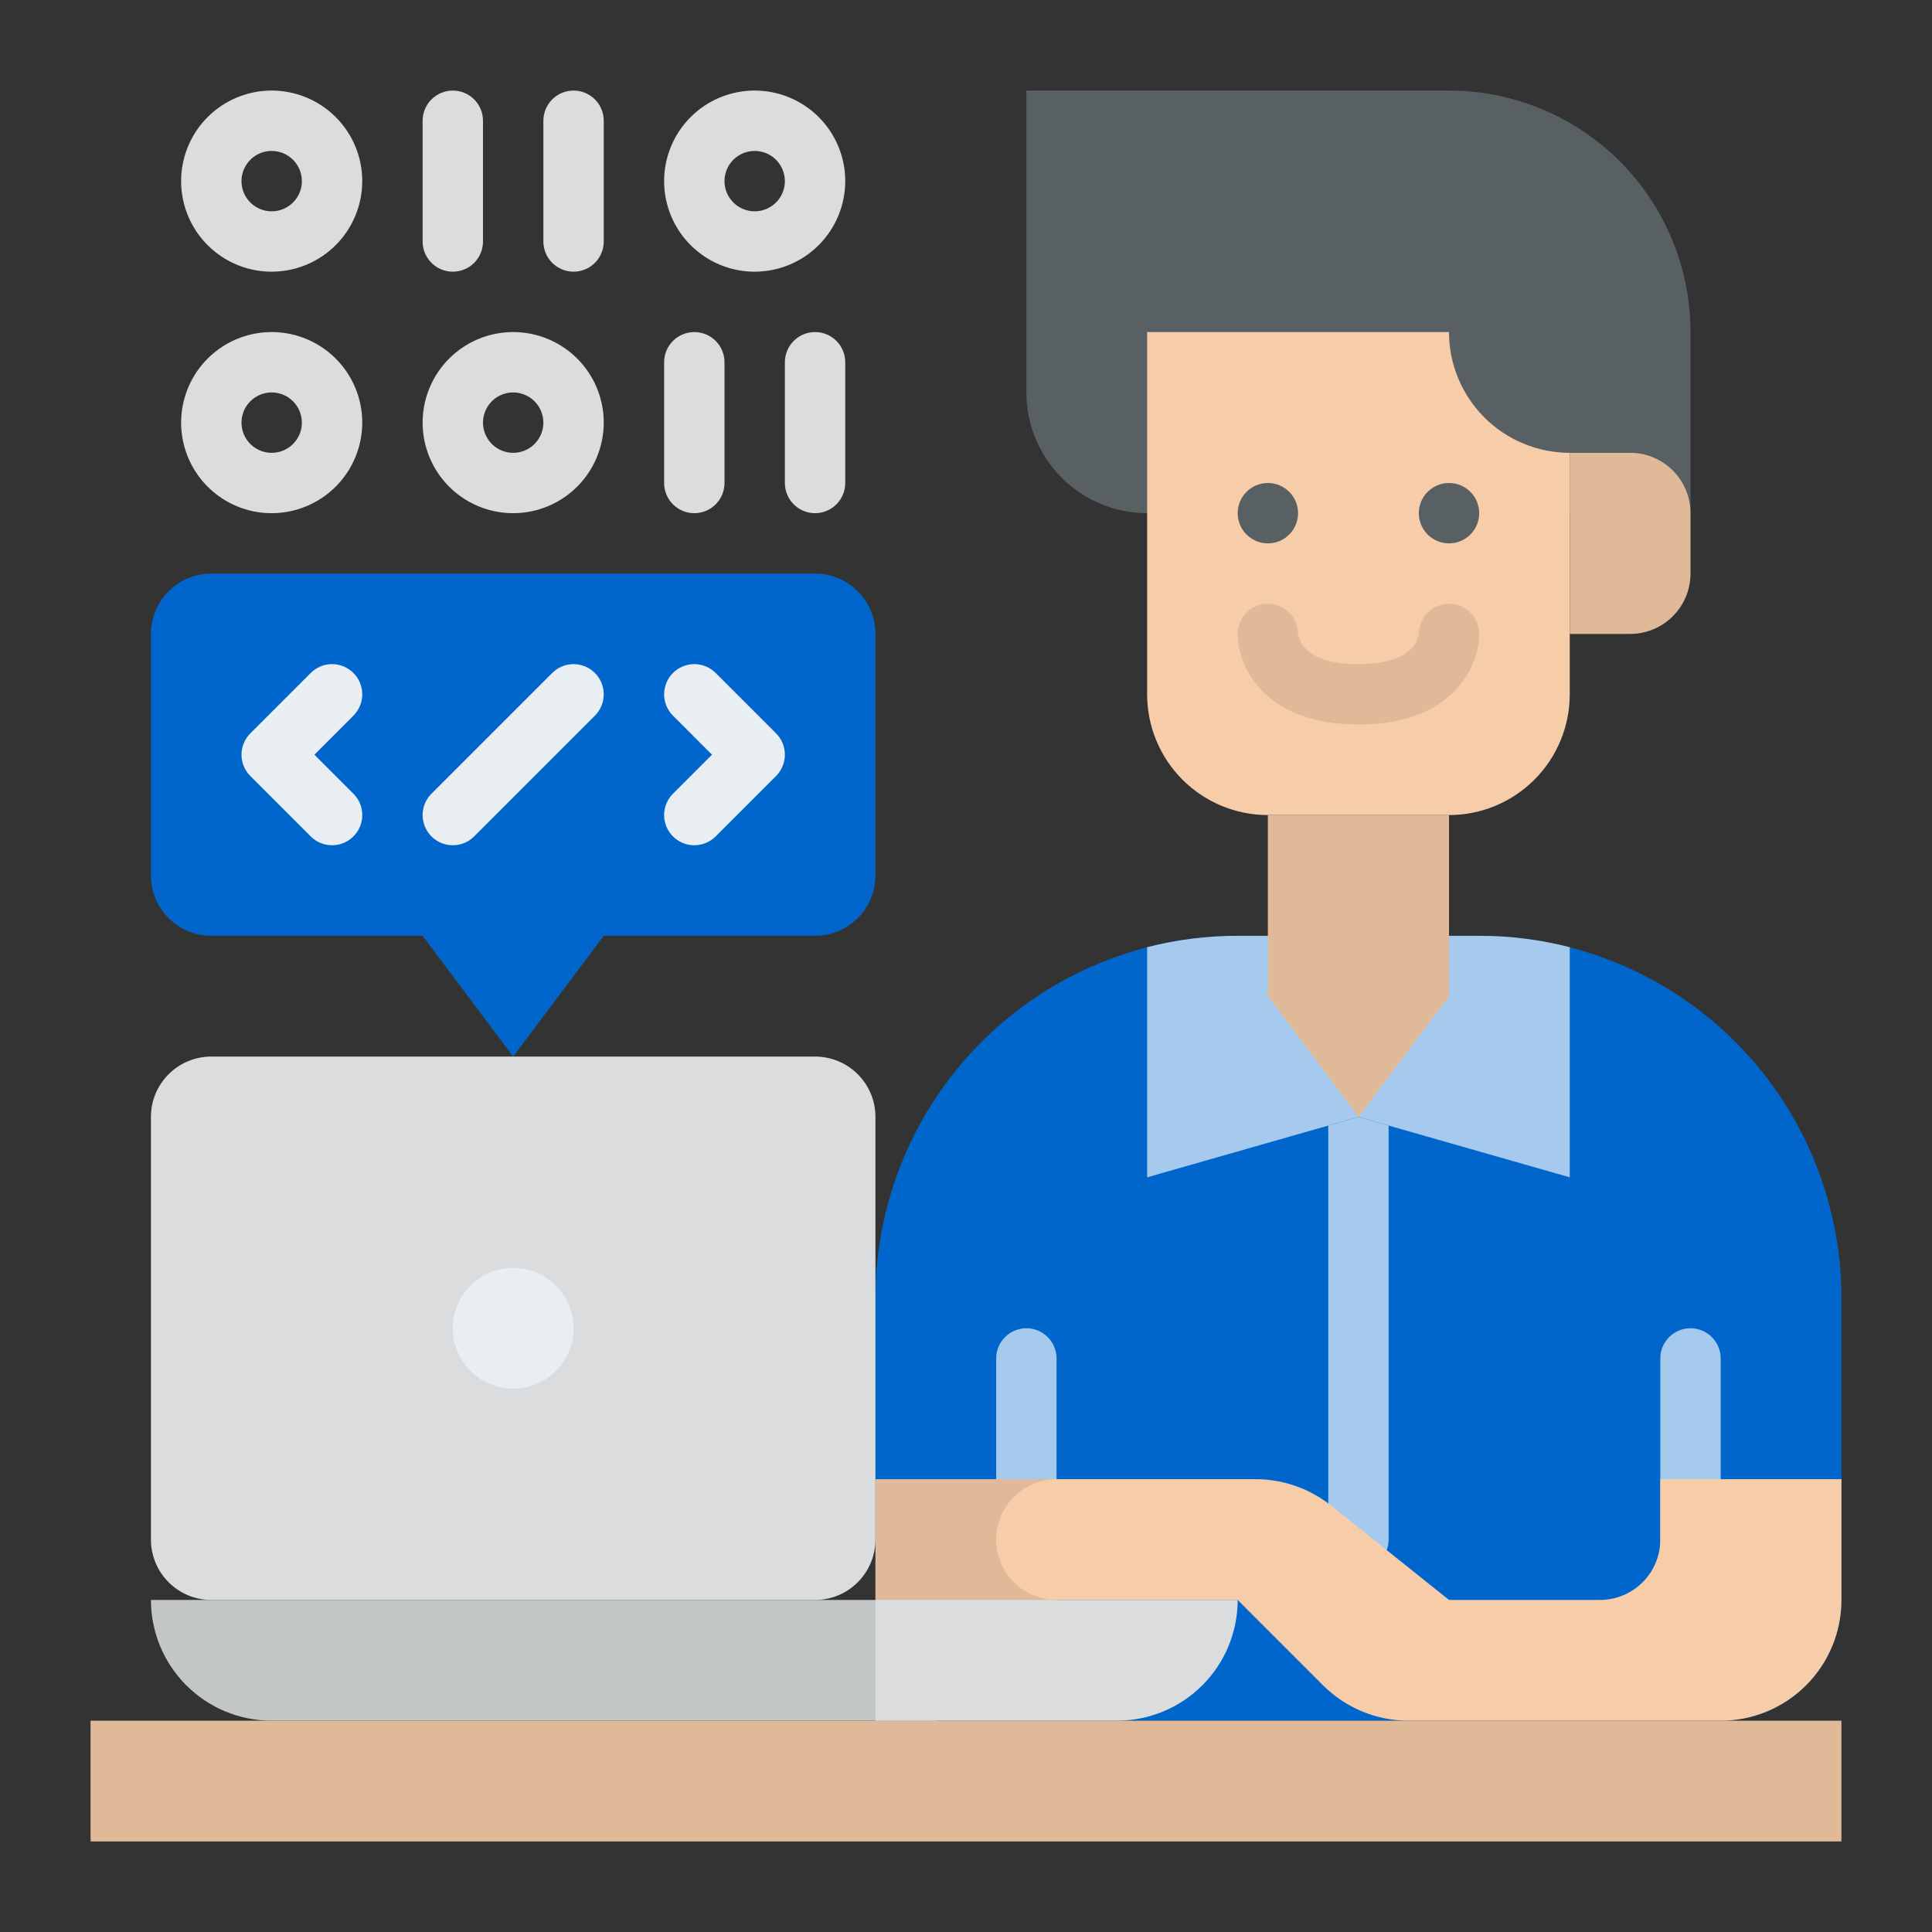 <svg width="128" height="128" viewBox="0 0 128 128" fill="none" xmlns="http://www.w3.org/2000/svg">
<rect x="0" y="0" width="128" height="128" fill="#333333" stroke="none"/>
<path d="M114 114H58V86C58 79.635 60.529 73.53 65.029 69.029C69.53 64.529 75.635 62 82 62H98C104.365 62 110.47 64.529 114.971 69.029C119.471 73.53 122 79.635 122 86V106C122 108.122 121.157 110.157 119.657 111.657C118.157 113.157 116.122 114 114 114Z" fill="#0066CC"/>
<path d="M68 102C67.47 102 66.961 101.789 66.586 101.414C66.211 101.039 66 100.53 66 100V90C66 89.47 66.211 88.961 66.586 88.586C66.961 88.211 67.47 88 68 88C68.53 88 69.039 88.211 69.414 88.586C69.789 88.961 70 89.47 70 90V100C70 100.53 69.789 101.039 69.414 101.414C69.039 101.789 68.53 102 68 102Z" fill="#A6CAED"/>
<path d="M70 98H58V110H70V98Z" fill="#E0B999"/>
<path d="M104 62.755V78L90 74L76 78V62.755C77.96 62.252 79.976 61.999 82 62H98C100.024 61.999 102.04 62.252 104 62.755Z" fill="#A6CAED"/>
<path d="M68 6H96C100.243 6 104.313 7.686 107.314 10.686C110.314 13.687 112 17.756 112 22V34H76C73.878 34 71.843 33.157 70.343 31.657C68.843 30.157 68 28.122 68 26V6Z" fill="#596063"/>
<path d="M84 54H96C98.122 54 100.157 53.157 101.657 51.657C103.157 50.157 104 48.122 104 46V30C101.878 30 99.843 29.157 98.343 27.657C96.843 26.157 96 24.122 96 22H76V46C76 48.122 76.843 50.157 78.343 51.657C79.843 53.157 81.878 54 84 54Z" fill="#F7CCA9"/>
<path d="M84 36C85.105 36 86 35.105 86 34C86 32.895 85.105 32 84 32C82.895 32 82 32.895 82 34C82 35.105 82.895 36 84 36Z" fill="#596063"/>
<path d="M96 36C97.105 36 98 35.105 98 34C98 32.895 97.105 32 96 32C94.895 32 94 32.895 94 34C94 35.105 94.895 36 96 36Z" fill="#596063"/>
<path d="M104 30H108C109.061 30 110.078 30.421 110.828 31.172C111.579 31.922 112 32.939 112 34V38C112 39.061 111.579 40.078 110.828 40.828C110.078 41.579 109.061 42 108 42H104V30Z" fill="#E0B999"/>
<path d="M96 66L90 74L84 66V54H96V66Z" fill="#E0B999"/>
<path d="M112 108C111.47 108 110.961 107.789 110.586 107.414C110.211 107.039 110 106.53 110 106V90C110 89.47 110.211 88.961 110.586 88.586C110.961 88.211 111.47 88 112 88C112.53 88 113.039 88.211 113.414 88.586C113.789 88.961 114 89.47 114 90V106C114 106.53 113.789 107.039 113.414 107.414C113.039 107.789 112.53 108 112 108Z" fill="#A6CAED"/>
<path d="M122 114H6V122H122V114Z" fill="#E0B999"/>
<path d="M96 40C95.47 40 94.961 40.211 94.586 40.586C94.211 40.961 94 41.47 94 42C93.999 41.981 93.999 41.962 94 41.943C93.978 42.286 93.68 44 90 44C86.32 44 86.021 42.286 86 41.943C86.001 41.962 86.001 41.981 86 42C86 41.47 85.789 40.961 85.414 40.586C85.039 40.211 84.53 40 84 40C83.47 40 82.961 40.211 82.586 40.586C82.211 40.961 82 41.47 82 42C82 44.075 83.672 48 90 48C96.328 48 98 44.075 98 42C98 41.47 97.789 40.961 97.414 40.586C97.039 40.211 96.53 40 96 40Z" fill="#E0B999"/>
<path d="M92 74.573V102C92 102.53 91.789 103.039 91.414 103.414C91.039 103.789 90.53 104 90 104C89.47 104 88.961 103.789 88.586 103.414C88.211 103.039 88 102.53 88 102V74.573L90 74L92 74.573Z" fill="#A6CAED"/>
<path d="M54 70H14C11.791 70 10 71.791 10 74V102C10 104.209 11.791 106 14 106H54C56.209 106 58 104.209 58 102V74C58 71.791 56.209 70 54 70Z" fill="#DADCDE"/>
<path d="M34 92C36.209 92 38 90.209 38 88C38 85.791 36.209 84 34 84C31.791 84 30 85.791 30 88C30 90.209 31.791 92 34 92Z" fill="#E9EEF2"/>
<path d="M62 114H18C15.878 114 13.843 113.157 12.343 111.657C10.843 110.157 10 108.122 10 106H62V114Z" fill="#C3C6C7"/>
<path d="M10 42V58C10 59.061 10.421 60.078 11.172 60.828C11.922 61.579 12.939 62 14 62H28L34 70L40 62H54C55.061 62 56.078 61.579 56.828 60.828C57.579 60.078 58 59.061 58 58V42C58 40.939 57.579 39.922 56.828 39.172C56.078 38.421 55.061 38 54 38H14C12.939 38 11.922 38.421 11.172 39.172C10.421 39.922 10 40.939 10 42Z" fill="#0066CC"/>
<path d="M22 56C21.737 56 21.477 55.949 21.235 55.848C20.992 55.748 20.771 55.6 20.586 55.414L16.586 51.414C16.4 51.229 16.253 51.008 16.152 50.765C16.052 50.523 16 50.263 16 50C16 49.737 16.052 49.477 16.152 49.235C16.253 48.992 16.4 48.772 16.586 48.586L20.586 44.586C20.771 44.4 20.992 44.253 21.235 44.152C21.477 44.052 21.737 44 22 44C22.263 44 22.523 44.052 22.765 44.152C23.008 44.253 23.229 44.4 23.414 44.586C23.6 44.772 23.747 44.992 23.848 45.235C23.948 45.477 24 45.737 24 46C24 46.263 23.948 46.523 23.848 46.765C23.747 47.008 23.6 47.229 23.414 47.414L20.829 50L23.414 52.586C23.694 52.865 23.884 53.222 23.962 53.61C24.039 53.998 23.999 54.4 23.848 54.765C23.697 55.131 23.44 55.443 23.111 55.663C22.782 55.883 22.396 56 22 56Z" fill="#E9EEF2"/>
<path d="M46 56C45.605 56 45.218 55.883 44.889 55.663C44.56 55.443 44.304 55.131 44.152 54.765C44.001 54.4 43.961 53.998 44.038 53.61C44.116 53.222 44.306 52.865 44.586 52.586L47.172 50L44.586 47.414C44.4 47.229 44.253 47.008 44.152 46.765C44.052 46.523 44 46.263 44 46C44 45.737 44.052 45.477 44.152 45.235C44.253 44.992 44.4 44.772 44.586 44.586C44.772 44.4 44.992 44.253 45.235 44.152C45.477 44.052 45.737 44 46 44C46.263 44 46.523 44.052 46.766 44.152C47.008 44.253 47.229 44.4 47.414 44.586L51.414 48.586C51.6 48.772 51.747 48.992 51.848 49.235C51.948 49.477 52 49.737 52 50C52 50.263 51.948 50.523 51.848 50.765C51.747 51.008 51.6 51.229 51.414 51.414L47.414 55.414C47.229 55.6 47.008 55.748 46.766 55.848C46.523 55.949 46.263 56 46 56Z" fill="#E9EEF2"/>
<path d="M30 56C29.605 56 29.218 55.883 28.889 55.663C28.56 55.443 28.304 55.131 28.152 54.765C28.001 54.4 27.961 53.998 28.038 53.61C28.116 53.222 28.306 52.865 28.586 52.586L36.586 44.586C36.961 44.211 37.47 44 38 44C38.531 44 39.039 44.211 39.414 44.586C39.789 44.961 40 45.47 40 46C40 46.531 39.789 47.039 39.414 47.414L31.414 55.414C31.229 55.6 31.008 55.748 30.766 55.848C30.523 55.949 30.263 56 30 56Z" fill="#E9EEF2"/>
<path d="M18 18C16.813 18 15.653 17.648 14.667 16.989C13.68 16.329 12.911 15.393 12.457 14.296C12.003 13.2 11.884 11.993 12.115 10.829C12.347 9.666 12.918 8.596 13.757 7.757C14.597 6.918 15.666 6.347 16.829 6.115C17.993 5.884 19.2 6.003 20.296 6.457C21.392 6.911 22.329 7.68 22.989 8.667C23.648 9.653 24 10.813 24 12C23.998 13.591 23.366 15.116 22.241 16.241C21.116 17.366 19.591 17.998 18 18ZM18 10C17.604 10 17.218 10.117 16.889 10.337C16.56 10.557 16.304 10.869 16.152 11.235C16.001 11.6 15.961 12.002 16.038 12.39C16.116 12.778 16.306 13.134 16.586 13.414C16.866 13.694 17.222 13.884 17.61 13.962C17.998 14.039 18.4 13.999 18.765 13.848C19.131 13.696 19.443 13.44 19.663 13.111C19.883 12.782 20 12.396 20 12C19.999 11.47 19.788 10.961 19.414 10.586C19.039 10.211 18.53 10.001 18 10Z" fill="#DADCDE"/>
<path d="M50 18C48.813 18 47.653 17.648 46.667 16.989C45.68 16.329 44.911 15.393 44.457 14.296C44.003 13.2 43.884 11.993 44.115 10.829C44.347 9.666 44.918 8.596 45.757 7.757C46.596 6.918 47.666 6.347 48.83 6.115C49.993 5.884 51.2 6.003 52.296 6.457C53.392 6.911 54.33 7.68 54.989 8.667C55.648 9.653 56 10.813 56 12C55.998 13.591 55.365 15.116 54.241 16.241C53.116 17.366 51.591 17.998 50 18ZM50 10C49.604 10 49.218 10.117 48.889 10.337C48.56 10.557 48.304 10.869 48.152 11.235C48.001 11.6 47.961 12.002 48.038 12.39C48.116 12.778 48.306 13.134 48.586 13.414C48.865 13.694 49.222 13.884 49.61 13.962C49.998 14.039 50.4 13.999 50.765 13.848C51.131 13.696 51.443 13.44 51.663 13.111C51.883 12.782 52 12.396 52 12C51.999 11.47 51.788 10.961 51.414 10.586C51.039 10.211 50.53 10.001 50 10Z" fill="#DADCDE"/>
<path d="M18 34C16.813 34 15.653 33.648 14.667 32.989C13.68 32.33 12.911 31.392 12.457 30.296C12.003 29.2 11.884 27.993 12.115 26.829C12.347 25.666 12.918 24.596 13.757 23.757C14.597 22.918 15.666 22.347 16.829 22.115C17.993 21.884 19.2 22.003 20.296 22.457C21.392 22.911 22.329 23.68 22.989 24.667C23.648 25.653 24 26.813 24 28C23.998 29.591 23.366 31.116 22.241 32.241C21.116 33.365 19.591 33.998 18 34ZM18 26C17.604 26 17.218 26.117 16.889 26.337C16.56 26.557 16.304 26.869 16.152 27.235C16.001 27.6 15.961 28.002 16.038 28.39C16.116 28.778 16.306 29.134 16.586 29.414C16.866 29.694 17.222 29.884 17.61 29.962C17.998 30.039 18.4 29.999 18.765 29.848C19.131 29.696 19.443 29.44 19.663 29.111C19.883 28.782 20 28.396 20 28C19.999 27.47 19.788 26.961 19.414 26.586C19.039 26.212 18.53 26.001 18 26Z" fill="#DADCDE"/>
<path d="M34 34C32.813 34 31.653 33.648 30.667 32.989C29.68 32.33 28.911 31.392 28.457 30.296C28.003 29.2 27.884 27.993 28.115 26.829C28.347 25.666 28.918 24.596 29.757 23.757C30.596 22.918 31.666 22.347 32.83 22.115C33.993 21.884 35.2 22.003 36.296 22.457C37.392 22.911 38.33 23.68 38.989 24.667C39.648 25.653 40 26.813 40 28C39.998 29.591 39.365 31.116 38.241 32.241C37.116 33.365 35.591 33.998 34 34ZM34 26C33.604 26 33.218 26.117 32.889 26.337C32.56 26.557 32.304 26.869 32.152 27.235C32.001 27.6 31.961 28.002 32.038 28.39C32.116 28.778 32.306 29.134 32.586 29.414C32.865 29.694 33.222 29.884 33.61 29.962C33.998 30.039 34.4 29.999 34.765 29.848C35.131 29.696 35.443 29.44 35.663 29.111C35.883 28.782 36 28.396 36 28C35.999 27.47 35.788 26.961 35.414 26.586C35.039 26.212 34.53 26.001 34 26Z" fill="#DADCDE"/>
<path d="M30 18C29.47 18 28.961 17.789 28.586 17.414C28.211 17.039 28 16.53 28 16V8C28 7.47 28.211 6.961 28.586 6.586C28.961 6.211 29.47 6 30 6C30.53 6 31.039 6.211 31.414 6.586C31.789 6.961 32 7.47 32 8V16C32 16.53 31.789 17.039 31.414 17.414C31.039 17.789 30.53 18 30 18Z" fill="#DADCDE"/>
<path d="M38 18C37.47 18 36.961 17.789 36.586 17.414C36.211 17.039 36 16.53 36 16V8C36 7.47 36.211 6.961 36.586 6.586C36.961 6.211 37.47 6 38 6C38.53 6 39.039 6.211 39.414 6.586C39.789 6.961 40 7.47 40 8V16C40 16.53 39.789 17.039 39.414 17.414C39.039 17.789 38.53 18 38 18Z" fill="#DADCDE"/>
<path d="M46 34C45.47 34 44.961 33.789 44.586 33.414C44.211 33.039 44 32.53 44 32V24C44 23.47 44.211 22.961 44.586 22.586C44.961 22.211 45.47 22 46 22C46.53 22 47.039 22.211 47.414 22.586C47.789 22.961 48 23.47 48 24V32C48 32.53 47.789 33.039 47.414 33.414C47.039 33.789 46.53 34 46 34Z" fill="#DADCDE"/>
<path d="M54 34C53.47 34 52.961 33.789 52.586 33.414C52.211 33.039 52 32.53 52 32V24C52 23.47 52.211 22.961 52.586 22.586C52.961 22.211 53.47 22 54 22C54.53 22 55.039 22.211 55.414 22.586C55.789 22.961 56 23.47 56 24V32C56 32.53 55.789 33.039 55.414 33.414C55.039 33.789 54.53 34 54 34Z" fill="#DADCDE"/>
<path d="M82 106H58V114H74C76.122 114 78.157 113.157 79.657 111.657C81.157 110.157 82 108.122 82 106Z" fill="#DADCDE"/>
<path d="M88.191 99.753L96 106H106C107.061 106 108.078 105.579 108.828 104.828C109.579 104.078 110 103.061 110 102V98H122V106C122 108.122 121.157 110.157 119.657 111.657C118.157 113.157 116.122 114 114 114H93.314C92.263 114 91.223 113.793 90.252 113.391C89.282 112.989 88.4 112.4 87.657 111.657L82 106H70C68.939 106 67.922 105.579 67.172 104.828C66.421 104.078 66 103.061 66 102C66 100.939 66.421 99.922 67.172 99.172C67.922 98.421 68.939 98 70 98H83.194C85.01 98 86.773 98.618 88.191 99.753Z" fill="#F7CCA9"/>
</svg>
